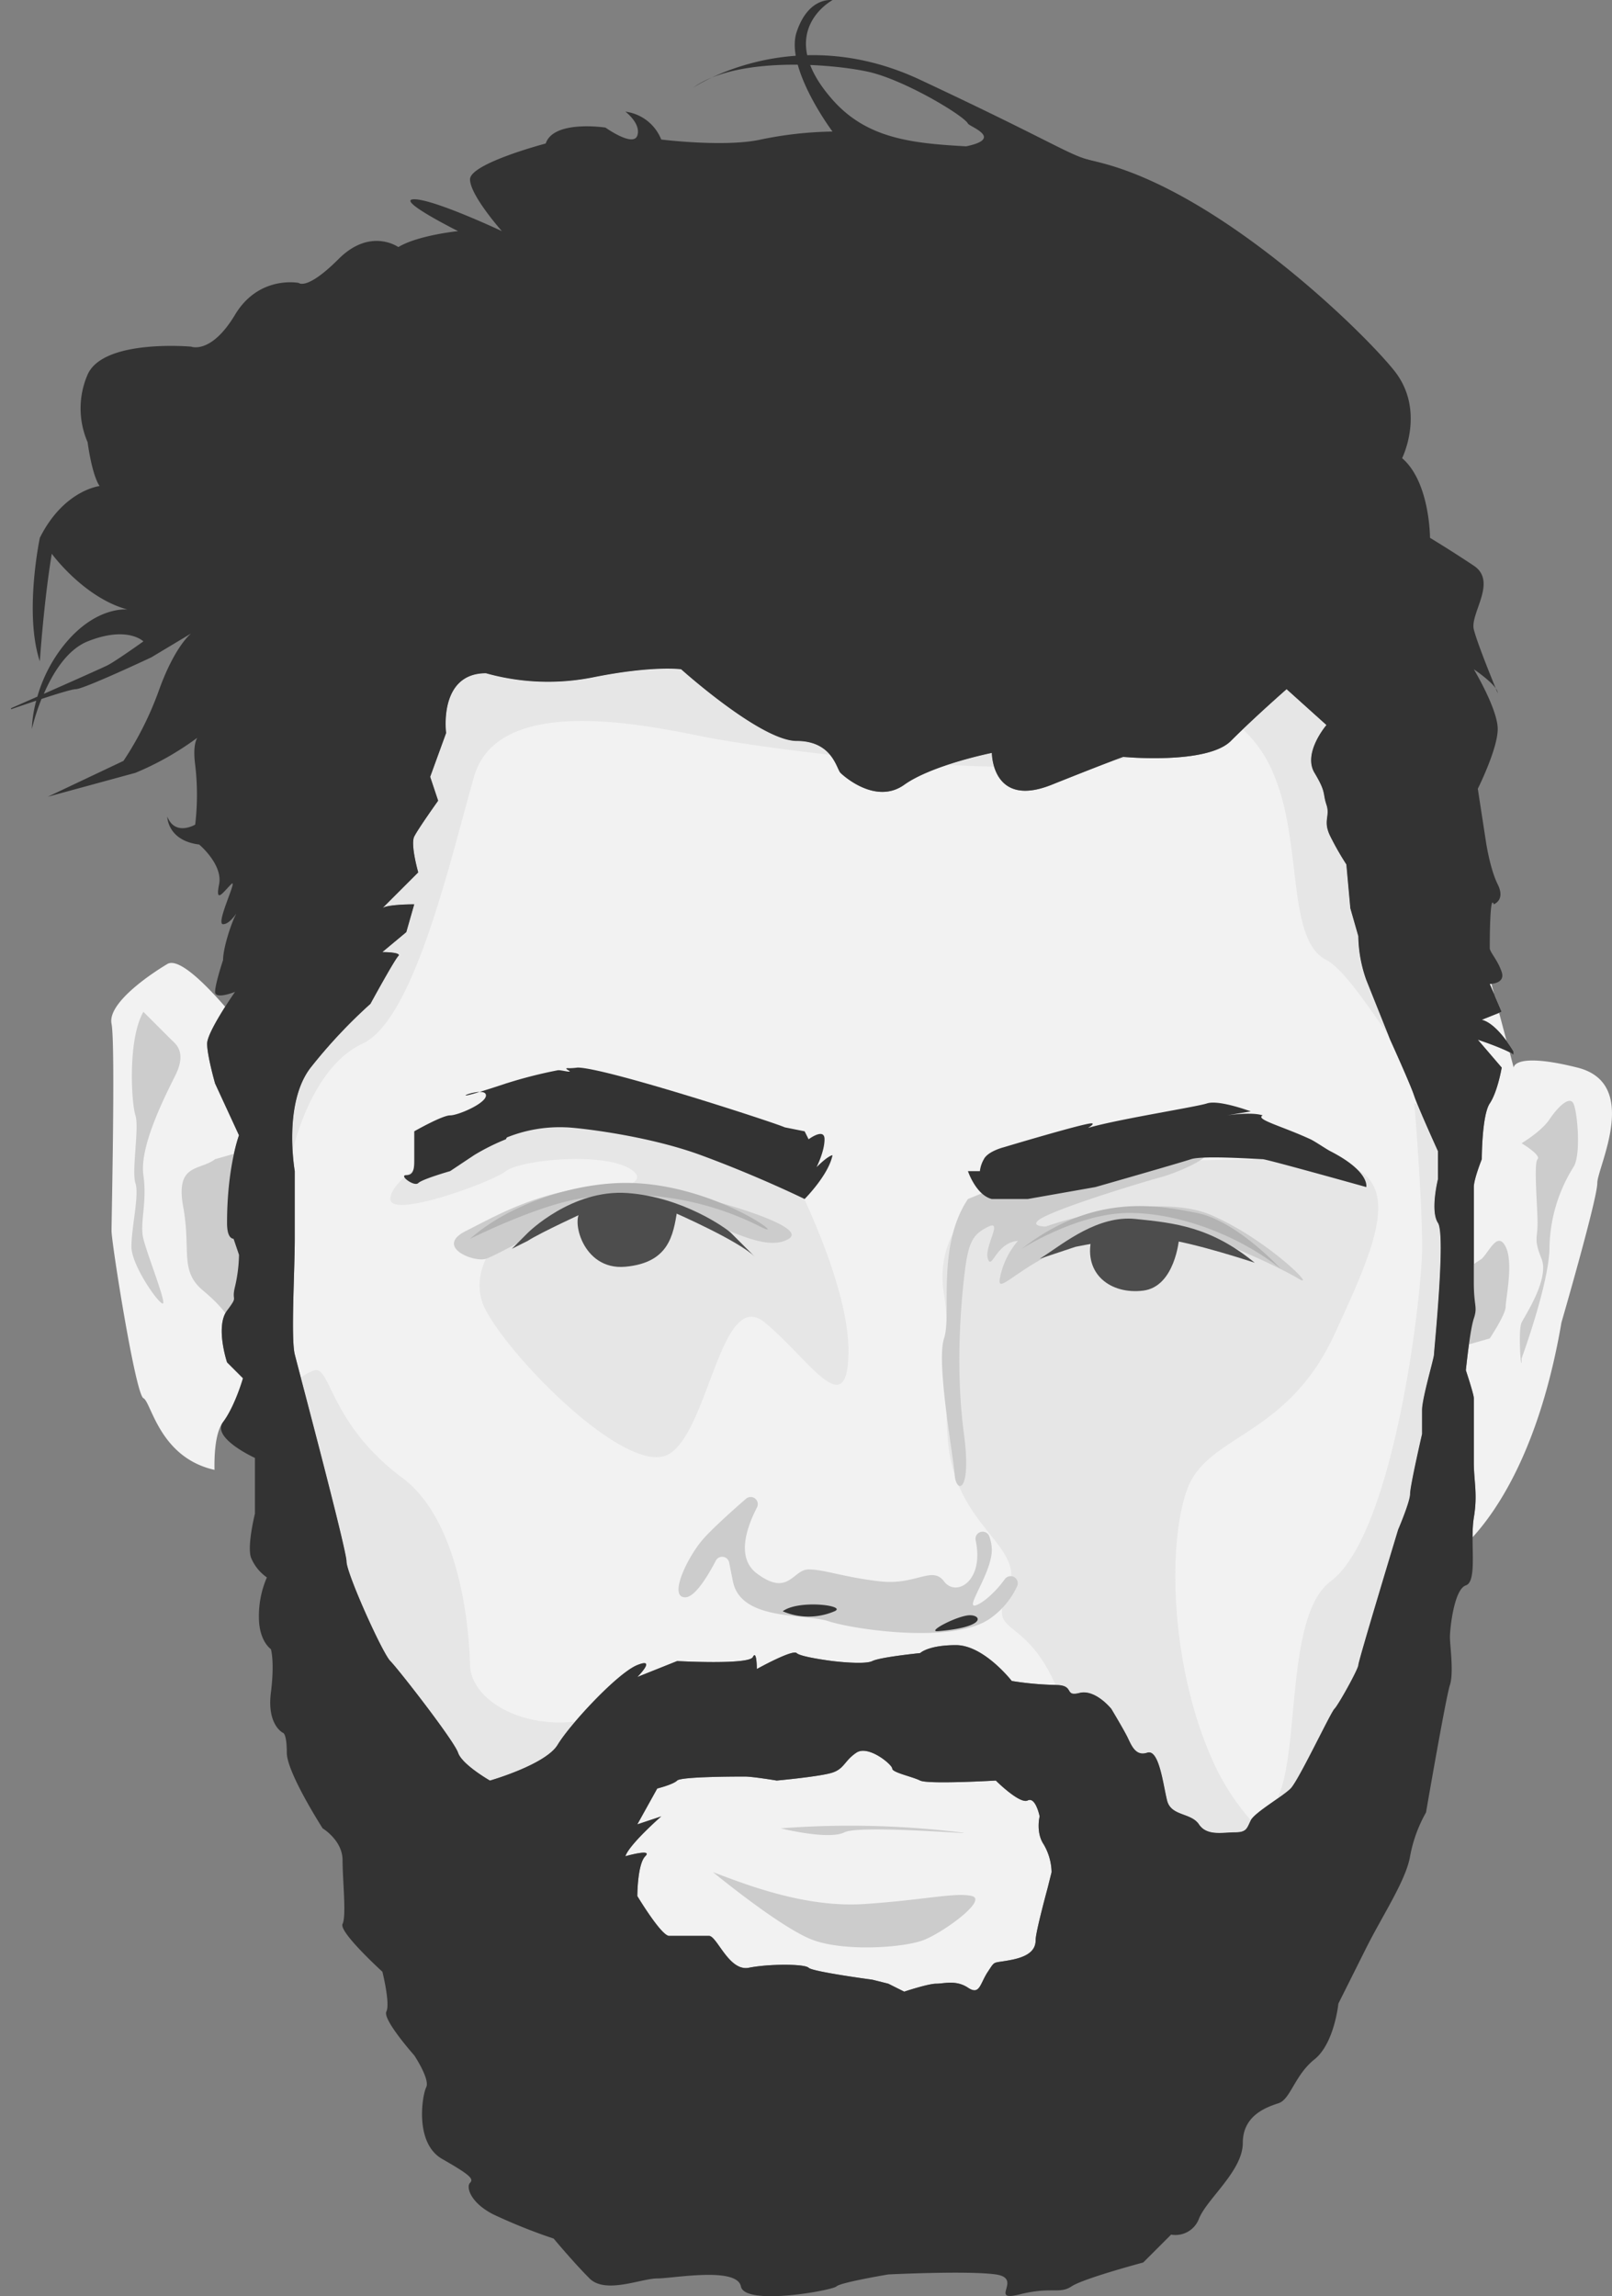 <svg xmlns="http://www.w3.org/2000/svg" viewBox="0 0 404.69 576.49"><rect x="0" y="0" width="404.69" height="576.49" fill="#808080" stroke="none"/><defs><style>.cls-1{fill:none;}.cls-2{clip-path:url(#clip-path);}.cls-3{fill:#f2f2f2;}.cls-4{fill:#e6e6e6;}.cls-5{fill:#ccc;}.cls-6{fill:#333;}.cls-7{fill:#4d4d4d;}.cls-8{fill:#b3b3b3;}</style><clipPath id="clip-path" transform="translate(0 -4.62)"><path class="cls-1" d="M2.78 0h408.59v630.19H2.78z"/></clipPath></defs><title>Asset 1</title><g id="Layer_2" data-name="Layer 2"><g class="cls-2" id="Layer_1-2" data-name="Layer 1"><path class="cls-3" d="M57 342.03l4 4s-2 7-5 11c-2 2.66-2.22 8.4-2.15 12-13.85-3.1-15.85-17-17.85-18s-8-39-8-42 1-47 0-52 9-12 14-15c2.79-1.67 9.3 4.73 14.52 10.73-2 3.17-4.52 7.47-4.52 9.27 0 3 2 10 2 10l6 13s-3 8-3 22c0 2.69.63 3.86 1.64 4l1.36 4a37.46 37.46 0 0 1-1 8c-1 4 1 2-2 6s0 13 0 13zm317-95l1.12 2.6-.7-2.62zm-2 9c2.35.59 4.69 3.24 6.23 5.33l-1.88-7.07zm24 12c-16-4-16 0-16 0l-1-3.85a71.66 71.66 0 0 0-8-3.15l6 7s-1 6-3 9-2 14-2 14-2 5-2 7v24c0 6 1 6 0 9s-2 13-2 13 2 6 2 7v16c0 5 1 8 0 14a31.42 31.42 0 0 0-.31 4.92c6.53-7.14 17-22.91 22.31-53.92 0 0 9-31 9-35s11-25-5-29zm-20.88-18.4l1.23 4.66.65-.26zm4.88 15.4v-1a29.05 29.05 0 0 0-1.77-2.67l.75 2.82c.63.34 1.02.64 1.02.85zm-119 191s-1-5-3-4-8-5-8-5-17 1-19 0-7-2-7-3-6-6-9-4-3 4-6 5-14 2-14 2-6-1-8-1-16 0-17 1-5 2-5 2l-5 9 6-2s-8 7-9 10c0 0 7-2 5 0s-2 10-2 10 6 10 8 10h10c2 0 5 9 10 8s14-1 15 0 16 3 16 3l4 1 4 2s6-2 8-2 5-1 8 1 3-1 5-4 1-2 6-3 6-3 6-5 3-13 3-13l1-4a14.33 14.33 0 0 0-2-7c-2-3-1-7-1-7zm100-160v-7s-5-11-6-14-6-14-6-14l-6-15a34.21 34.21 0 0 1-2-11l-2-7-1-11a72.34 72.34 0 0 1-4-7c-2-4 0-5-1-8s0-3-3-8 3-12 3-12l-10-9s-8 7-14 13-27 4-27 4-3 1-18 7-15-8-15-8-15 3-22 8-15-2-16-3-2-8-11-8-29-18-29-18-7-1-22 2a57.74 57.74 0 0 1-27-1c-12 0-10 15-10 15l-4 11 2 6s-5 7-6 9 1 9 1 9l-9 9c1-1 8-1 8-1l-2 7-6 5s5 0 4 1-7 12-7 12a130.11 130.11 0 0 0-15 16c-7 9-4 26-4 26v17c0 8-1 25 0 29s13 49 13 52 9 23 11 25 16 20 17 23 8 7 8 7 14-4 17-9 15-18 20-20 0 3 0 3l10-4s18 1 19-1 1 3 1 3 9-5 10-4 9 2 9 2 8 1 10 0 12-2 12-2 2-2 9-2 14 9 14 9a79.67 79.67 0 0 0 11 1c5 0 2 3 6 2s8 4 8 4 3 5 4 7 2 5 5 4 4 8 5 12 6 3 8 6 6 2 9 2 3-1 4-3 8-6 10-8 10-19 11-20 6-10 6-11 10-34 10-34 3-7 3-9 3-15 3-15v-6c0-3 3-13 3-14s3-30 1-33 0-11 0-11z"/><path class="cls-4" d="M208.37 189.5c-14.52-1.62-26.43-3.48-31.37-4.47-15-3-52-11-58 10s-15 61-28 67-17.54 26.9-17.54 26.9v-5.94c.26-5.06 1.37-10.84 4.57-15a130.11 130.11 0 0 1 15-16s6-11 7-12-4-1-4-1l6-5 2-7s-7 0-8 1l9-9s-2-7-1-9 6-9 6-9l-2-6 4-11s-2-15 10-15a57.74 57.74 0 0 0 27 1c15-3 22-2 22-2s20 18 29 18c4.35.04 6.83 1.7 8.34 3.51zm40.63-.47a106.63 106.63 0 0 0-11.05 3c3.9.21 7.78.36 11.6.45a13.31 13.31 0 0 1-.55-3.45zm33 1s-.63.21-2.76 1c1.65-.25 3.22-.54 4.7-.87-1.22-.06-1.94-.13-1.94-.13zm16 184c5-14 25-13 37-39s20-44-8-44-63 1-67 3a41.78 41.78 0 0 1-9 3c-10 7-16 16-14 28 1.64 9.86-.19 23.9 1 37 2 22 20.09 26 15 37.5s4 5.5 12 23.5c5 0 2 3 6 2s8 4 8 4 3 5 4 7 2 5 5 4 4 8 5 12 6 3 8 6 6 2 9 2 3-1 4-3v-.06a59.21 59.21 0 0 1-10-15.94c-10-23-11-53-6-67zm22-179c7 17 3 41 13 46 3.82 1.91 9.82 10.51 15.62 19-1.05-2.61-4-10-5.62-14a34.21 34.21 0 0 1-2-11l-2-7-1-11a72.34 72.34 0 0 1-4-7c-2-4 0-5-1-8s0-3-3-8 3-12 3-12l-10-9s-5.64 4.93-11 10.07a31.42 31.42 0 0 1 8 11.93zm41 112c-2-3 0-11 0-11v-7s-3.43-7.54-5.17-11.84l-.8-.15c.25 1.7 2 24.86 2 36 0 12-7 72-23 84-11.5 8.63-7.51 43-13.45 54.65a29.39 29.39 0 0 0 3.45-2.65c2-2 10-19 11-20s6-10 6-11 10-34 10-34 3-7 3-9 3-15 3-15v-6c0-3 3-13 3-14s2.97-30.01.97-33.01zm-243 111c-.4-14.69-4.15-37.42-17-47-18.09-13.48-18-28-22-27a11.12 11.12 0 0 0-3.48 1.85C79 359.15 87 389.58 87 392.03c0 3 9 23 11 25s16 20 17 23 8 7 8 7 14-4 17-9a48.89 48.89 0 0 1 4.41-5.81c-14.04 1.63-26.18-5.68-26.41-14.19zm237-141c0-.12 0-.14 0 0zm-163 12s-37-13-49-12-32 12-32 12-13 7-13 12 25-4 29-7 26-5 32 0-18.79 6.67-22.39 7.34S115 316.03 122 329.03s36 42 46 36 13-42 24-33 21 26 21 7-17-50-17-50z"/><path class="cls-5" d="M117 309.03c11.21-5.6 31-18 64-7 0 0 22 6 17 9s-13-1.4-20.52-4.2-22.48-6.8-31.48-2.8-21 11-24 12-13-3-5-7zM256 311.03c5-4 34-12 48-6s27 19 22 16-27.8-14.09-37.4-13c-27.6 2-38.6 19-37.6 13a20.2 20.2 0 0 1 5-10zM179 470.03c8 3 23 9 38 8s23-3 27-2-7 9-12 11-20 3-28 0-25-17-25-17zM241 460.03c6.95.84-25-2-29 0s-16-1-16-1a228.81 228.81 0 0 1 45 1zM187.28 376.28a1.79 1.79 0 0 1 2.77 2.16c-3.18 6.18-4.84 13-.05 16.59 8 6 9-1 13-1s9 2 18 3 13-4 16 0 10 0 8-10l-.06-.3a1.79 1.79 0 0 1 3.46-.91 10.69 10.69 0 0 1 .6 3.21c0 6-7 15-4 14 1.73-.57 4.8-3.15 7.27-6.58a1.79 1.79 0 0 1 3.1 1.74 20.16 20.16 0 0 1-6.37 7.84c-9 7-35 3-41 1s-22 0-24-10l-.95-4.75a1.79 1.79 0 0 0-3.34-.46c-2.12 4.05-5.28 9.21-7.71 9.21-4 0 0-9 4-14 1.9-2.37 6.73-6.78 11.28-10.75z"/><path class="cls-5" d="M243 301.03c-8 12-4 29-6 35s2.33 29.43 2.67 34.22 4.33 4.78 2.33-10.22-1-30 0-39 2-11 6-13-1 5 0 8 2-4 7.5-4.5 14-4 14-4-11.5 1.5-9-1 25.5-9.5 31-11 18.5-7.5 7-7-44.13 7.85-44.13 7.85zM36 254.03l7 7c1 1 4 3 1 9s-9 18-8 25-1 12 0 16 5 14 5 16-8-9-8-14 2-13 1-16 1-14 0-17-2-19 2-26zM54 291.03c-4 3-10 1-8 12s-1 16 5 21 7 8 7 8 3.75-21.18 3.38-22.59-.38-20.41-.38-20.41zM382 287.03s5-3 7-6 5-6 6-4 2 13 0 16a39.28 39.28 0 0 0-6 20c0 9-7 28-7 28 0 5-1-7 0-9s7-11 5-16-1-5-1-9-1-15 0-16-4-4-4-4zM372 316.03c2-2 4-7 6-3s0 13 0 15-4 8-4 8l-7 2 2-20z"/><path class="cls-6" d="M209 290.03c-1 5-7 11-7 11s-11.56-5.68-26-11c-14.08-5.18-32-7-34-7a35.53 35.53 0 0 0-15 2.64v-13.64a114 114 0 0 1 13-3.32c.63-.13 2.47.42 3 .32.41-.07-2-1-.08-.84a16.81 16.81 0 0 0 2.08-.16c7 0 50 14 52 15l5 1 1 2s4-3 4 0-1.88 6.75-2 7c3-3 4-3 4-3zM249 301.03c-4-1-6-7-6-7h3a7.74 7.74 0 0 1 1-3c1-2 5-3 5-3s20-6 22-6-6 4-3 2 29-6 32-7 11 2 11 2l-6 1s6.13-.95 9 0c-2 1 4.74 2.65 12 6 1.16.54 4 2.5 5 3 10 5.13 9 9 9 9s-25-7-26-7-15-1-18 0-24 7-24 7l-17 3z"/><path class="cls-6" d="M372 256.03l5-2-3-7s4 0 3-3-3-5-3-6 0-14 1-11c0 0 3-1 1-5s-3-11-3-11l-2-13s5-10 5-15-6-15-6-15 4.06 2.72 5.5 4.79c-1.29-3.15-4.69-11.56-5.5-14.79-1-4 6-12 0-16s-11-7-11-7 0-14-7-20c0 0 6-12-2-22s-43-44-73-52-53 1-68-16 0-25 0-25-6-1-9 8 9 25 9 25a94.41 94.41 0 0 0-18 2c-9 2-25 0-25 0a11.23 11.23 0 0 0-9-7s4 3 3 6-8-2-8-2-13-2-15 4c0 0-19 5-19 9s8 13 8 13-17-8-22-8 11 8 11 8-10 1-15 4c0 0-7-5-15 3s-10 6-10 6-10-2-16 8-11 8-11 8-22-2-26 7a21.31 21.31 0 0 0 0 17s1 8 3 11c0 0-9 1-15 13 0 0-4 19 0 31 0 0 1-15 3-27 0 0 8 11 19 14 0 0-8-1-16 9a37.09 37.09 0 0 0-6.62 12.87L0 179.03s4.47-1.57 9.1-3.11a31 31 0 0 0-1.1 7.11 53.76 53.76 0 0 1 2.42-7.55c3.95-1.3 7.7-2.45 8.58-2.45 2 0 19-8 19-8l10-6s-4 3-8 14a82.1 82.1 0 0 1-9 18l-19 9 22-6a73.69 73.69 0 0 0 15.51-8.79c-.57 1.06-1 3-.51 6.79a63.26 63.26 0 0 1 0 15s-5 3-7-2c0 0 0 6 8 7 0 0 6 5 5 10s1 2 3 0-4 10-2 10 4-4 3-2-3 8-3 11c0 0-2 6-2 8s5 0 5 0-7 10-7 13 2 10 2 10l6 13s-3 8-3 22c0 2.69.63 3.86 1.64 4l1.36 4a37.46 37.46 0 0 1-1 8c-1 4 1 2-2 6s0 13 0 13l4 4s-2 7-5 11 8 9 8 9v14s-2 8-1 11a11.25 11.25 0 0 0 4 5 24.27 24.27 0 0 0-2 10c0 6 3 8 3 8s1 3 0 11 3 10 3 10 1 0 1 5 9 19 9 19 5 3 5 8 1 14 0 16 10 12 10 12 2 8 1 10 7 11 7 11 4 6 3 8-3 14 4 18 8 5 7 6 0 5 6 8a141.26 141.26 0 0 0 15 6s5 6 9 10 13 0 17 0 20-3 21 2 23 1 24 0 13-3 13-3 20-1 27 0-2 7 6 5 10 0 13-2 18-6 18-6l7-7a6.3 6.3 0 0 0 7-4c2-5 11-12 11-19s6-9 9-10 4-7 9-11 6-14 6-14l7-14c4-8 10-17 11-23a35.36 35.36 0 0 1 4-11s5-29 6-32 0-10 0-12 1-12 4-13 1-11 2-17 0-9 0-14v-16c0-1-2-7-2-7s1-10 2-13 0-3 0-9v-24c0-2 2-7 2-7s0-11 2-14 3-9 3-9l-6-7s9 3 9 4v-1s-4-7-8-8zm-345-89c-1.09.55-9 4.08-16 7.17 2.23-5.17 5.82-11.08 11-13.17 10-4 14 0 14 0s-7 5-9 6zm236 307s-3 11-3 13-1 4-6 5-4 0-6 3-2 6-5 4-6-1-8-1-8 2-8 2l-4-2-4-1s-15-2-16-3-10-1-15 0-8-8-10-8h-10c-2 0-8-10-8-10s0-8 2-10-5 0-5 0c1-3 9-10 9-10l-6 2 5-9s4-1 5-2 15-1 17-1 8 1 8 1 11-1 14-2 3-3 6-5 9 3 9 4 5 2 7 3 19 0 19 0 6 6 8 5 3 4 3 4-1 4 1 7a14.33 14.33 0 0 1 2 7zm98-167c2 3-1 32-1 33s-3 11-3 14v6s-3 13-3 15-3 9-3 9-10 33-10 34-5 10-6 11-9 18-11 20-9 6-10 8-1 3-4 3-7 1-9-2-7-2-8-6-2-13-5-12-4-2-5-4-4-7-4-7-4-5-8-4-1-2-6-2a79.67 79.67 0 0 1-11-1s-7-9-14-9-9 2-9 2-10 1-12 2-10 0-10 0-8-1-9-2-10 4-10 4 0-5-1-3-19 1-19 1l-10 4s5-5 0-3-17 15-20 20-17 9-17 9-7-4-8-7-15-21-17-23-11-22-11-25-12-48-13-52 0-21 0-29v-17s-3-17 4-26a130.11 130.11 0 0 1 15-16s6-11 7-12-4-1-4-1l6-5 2-7s-7 0-8 1l9-9s-2-7-1-9 6-9 6-9l-2-6 4-11s-2-15 10-15a57.74 57.74 0 0 0 27 1c15-3 22-2 22-2s20 18 29 18 10 7 11 8 9 8 16 3 22-8 22-8 0 14 15 8 18-7 18-7 21 2 27-4 14-13 14-13l10 9s-6 7-3 12 2 5 3 8-1 4 1 8a72.34 72.34 0 0 0 4 7l1 11 2 7a34.21 34.21 0 0 0 2 11l6 15s5 11 6 14 6 14 6 14v7s-2 8 0 11z"/><path class="cls-6" d="M375.5 172.82l.5 1.21a2.28 2.28 0 0 0-.5-1.21zM267 45.03c-5.36-1.78-20.9-5.28-26-8 12-2 2.4-5.19 2-6-1-2-16-11-25-13s-33-4-44 4c0 0 25-17 57-2s36.82 18.52 42 20c7 2-6 5-6 5zM131 278.03l-4 8a54.36 54.36 0 0 0-8 4l-6 4s-7 2-8 3-5-2-3-2 2-2 2-4v-7s7-4 9-4 9-3 9-5-6 0-5 0 10-3 10-3l6 2"/><path class="cls-7" d="M146 304.03c-2.78 1.52 0 15 11 14s12-8 13-14c0 0-13-6-24 0zM274 311.03c9-5 18-3 22 0 0 0-1 12-9 13s-15-4-13-13z"/><path class="cls-6" d="M209.5 404.53c3.31-1.42-9-3-13 0a16.49 16.49 0 0 0 13 0zM235.5 409.53c-3.15.27 5-4 8-4s4 3-8 4z"/><path class="cls-8" d="M256.5 313.53s14-9 27-9 28 6 38 14c0 0-11-12-21-14s-26-5-44 9zM191 308.03c8 4-13-12-36-11-13.14.57-28 6-37 14 0 0 16-8 27-10a74 74 0 0 1 46 7z"/><path class="cls-7" d="M132.5 311.53c3-2 15.2-7.58 15.2-7.58l18.8-.42 3 1s16 7 20 11l-6-6c-1-1-12-9-26-10s-25 10-25 10l-4 4zM261 316.03c.34-.2.7-.43 1.08-.68 5.15-3.36 13.6-10.25 22.92-9.32 10 1 19 2 30 11 0 0-15-5-23-6s-22 2-22 2"/></g></g></svg>